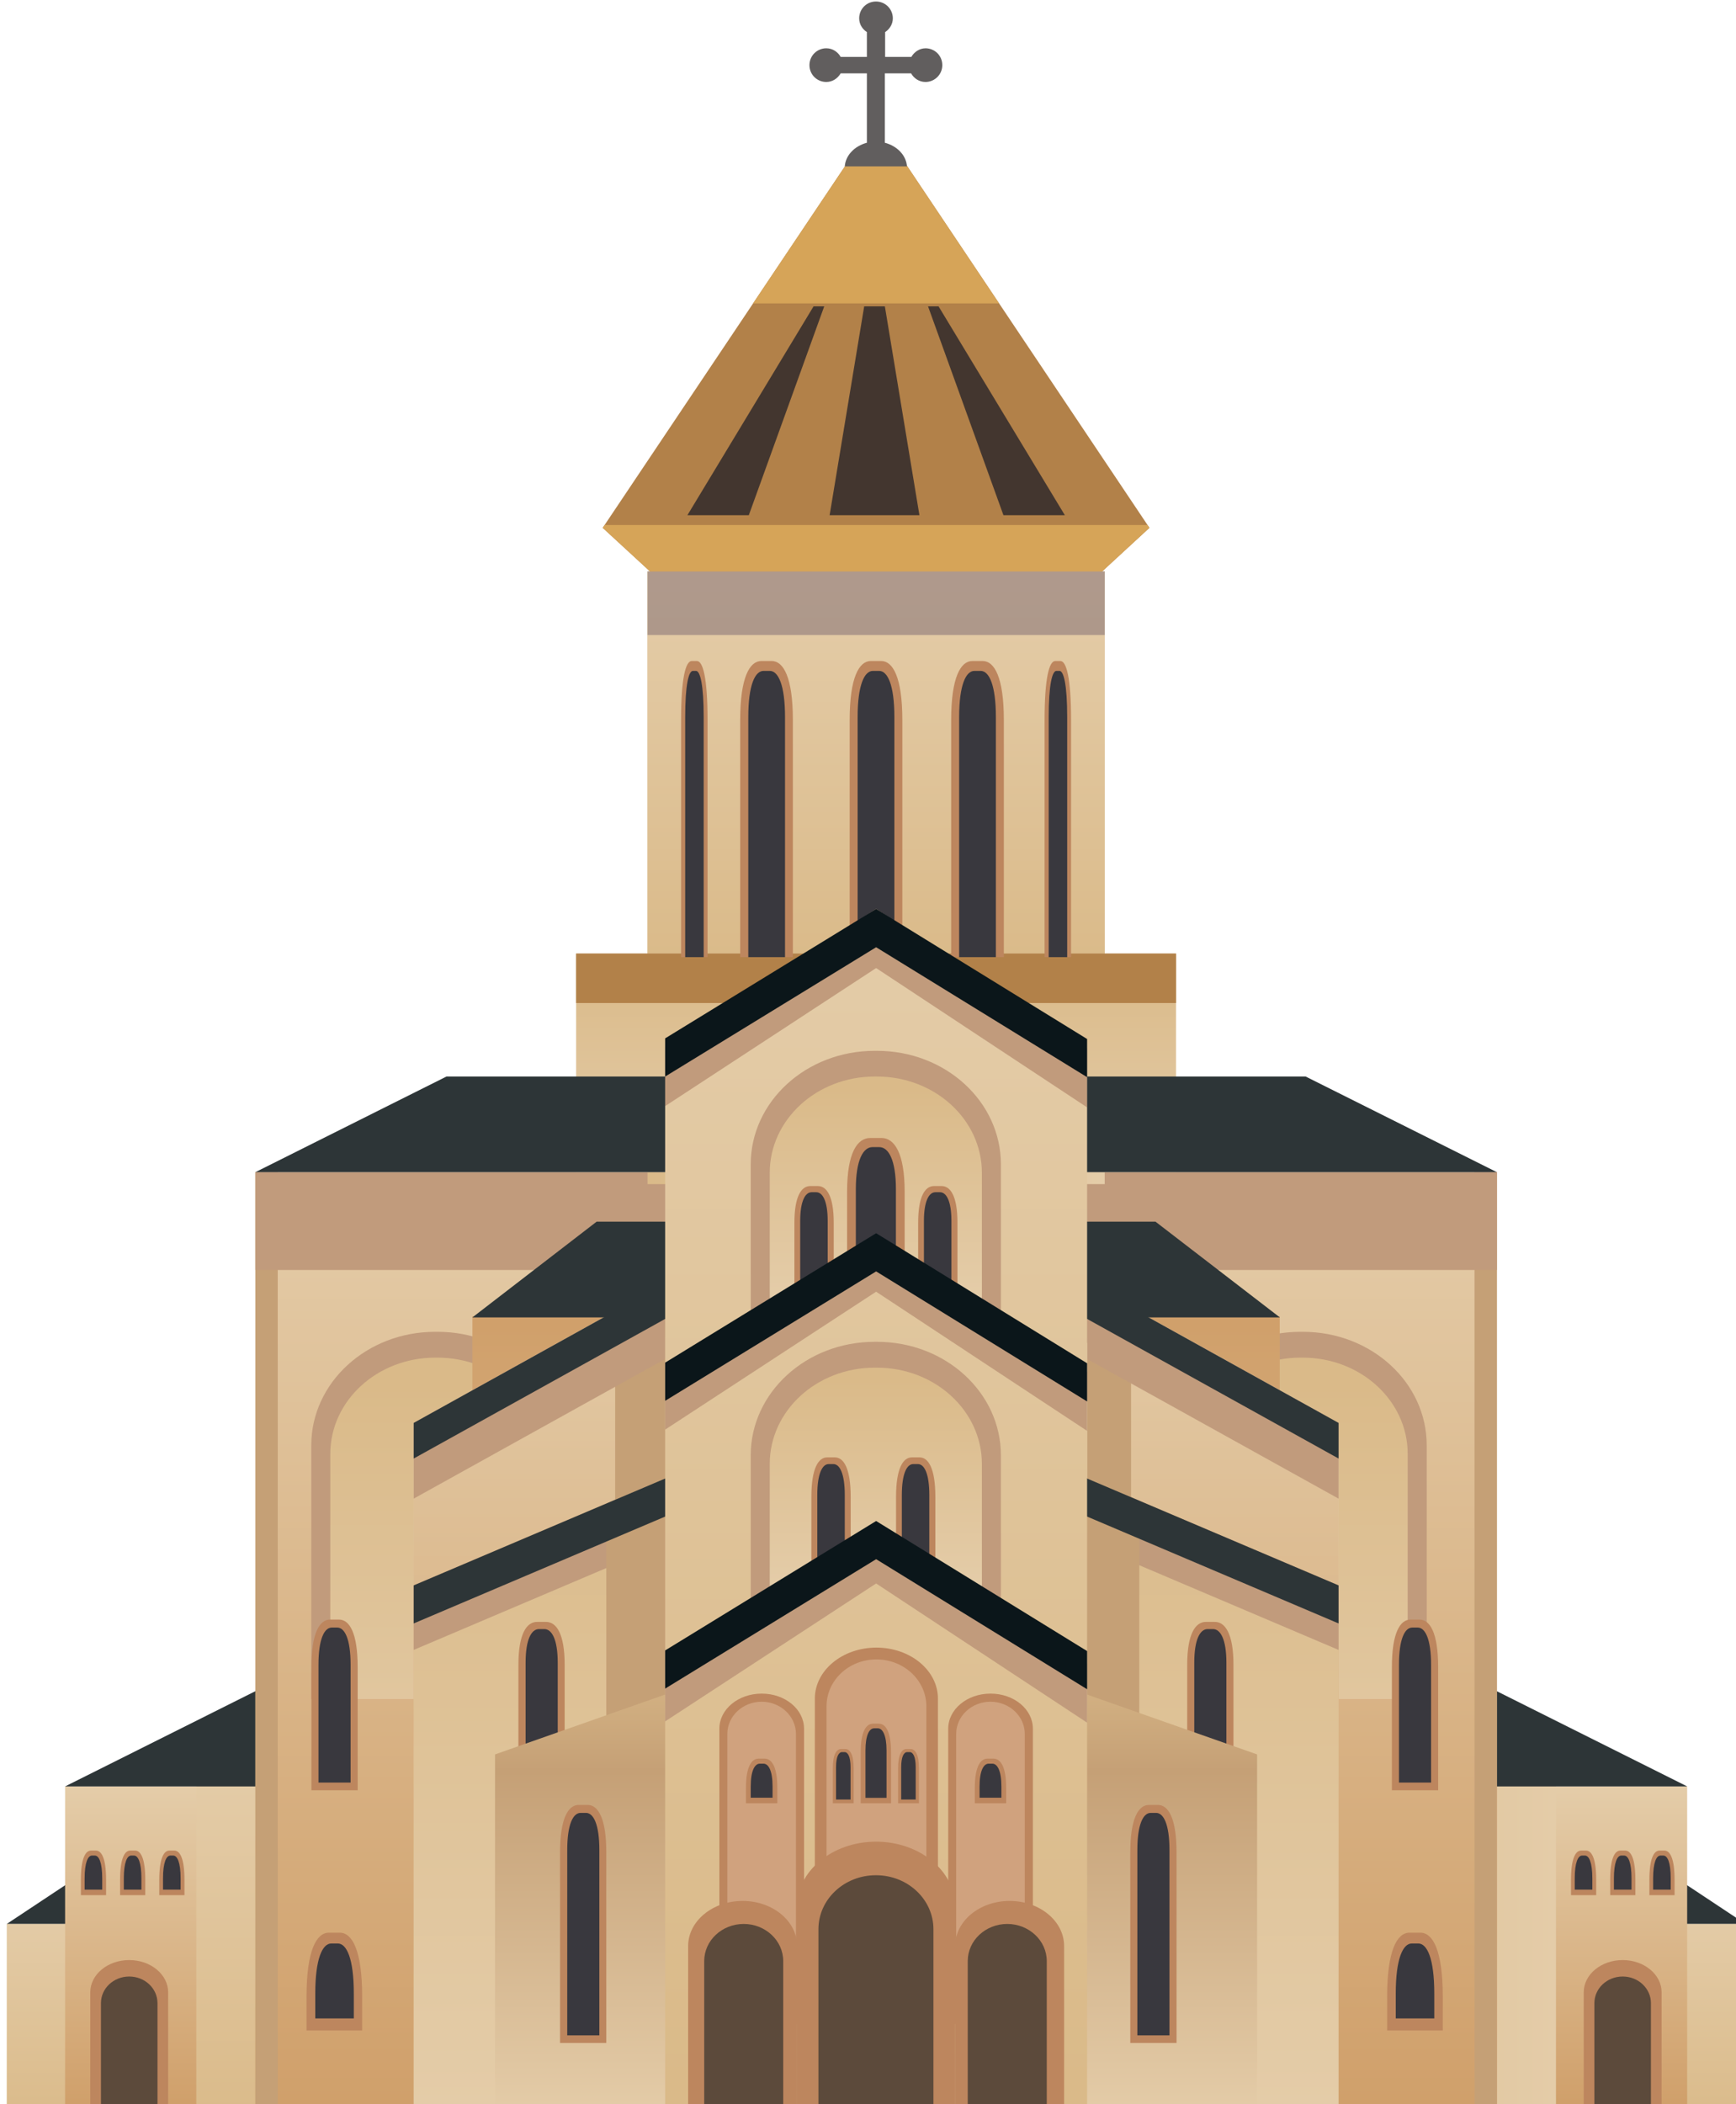 <svg xmlns="http://www.w3.org/2000/svg" xmlns:xlink="http://www.w3.org/1999/xlink" width="135.32" height="163.96" viewBox="0 0 35.803 43.381"><defs><linearGradient id="a" x1="347.13" x2="347.13" y1="223.85" y2="240.8" gradientUnits="userSpaceOnUse"><stop offset="0" stop-color="#e4cca8"/><stop offset="1" stop-color="#daba89"/></linearGradient><linearGradient id="b" x1="349.4" x2="349.4" y1="214.59" y2="238.82" gradientUnits="userSpaceOnUse"><stop offset="0" stop-color="#e4cca8"/><stop offset="1" stop-color="#d0a06b"/></linearGradient><linearGradient id="g" x1="367.49" x2="367.49" y1="212.51" y2="241.24" gradientUnits="userSpaceOnUse"><stop offset="0" stop-color="#e4cca8"/><stop offset="1" stop-color="#daba89"/></linearGradient><linearGradient xlink:href="#a" id="h" x1="457.49" x2="457.49"/><linearGradient xlink:href="#b" id="i" x1="455.22" x2="455.22"/><linearGradient id="c" x1="419.04" x2="455.22" y1="225.36" y2="225.36" gradientUnits="userSpaceOnUse"><stop offset="0" stop-color="#daba89"/><stop offset="1" stop-color="#e4cca8"/></linearGradient><linearGradient xlink:href="#b" id="k" x1="402.31" x2="402.31" y1="167.38" y2="238.74"/><linearGradient xlink:href="#c" id="l" x1="368.09" x2="368.09" y1="183.01" y2="218.76"/><linearGradient xlink:href="#c" id="m" x1="435.42" x2="435.42" y1="183.01" y2="218.76"/><linearGradient id="n" x1="402.31" x2="402.31" y1="178.46" y2="238.83" gradientUnits="userSpaceOnUse"><stop offset="0" stop-color="#d0a06b"/><stop offset="1" stop-color="#e4cca8"/></linearGradient><linearGradient xlink:href="#c" id="o" x1="384.52" x2="420.1" y1="143.57" y2="143.57"/><linearGradient id="p" x1="402.31" x2="402.31" y1="120.87" y2="150.37" gradientUnits="userSpaceOnUse"><stop offset="0" stop-color="#e4cca8"/><stop offset="1" stop-color="#daba89"/></linearGradient><linearGradient xlink:href="#c" id="q" x1="402.31" x2="402.31" y1="150.37" y2="166.43"/><linearGradient id="r" x1="402.31" x2="402.31" y1="168.54" y2="239.77" gradientUnits="userSpaceOnUse"><stop offset="0" stop-color="#e4cca8"/><stop offset="1" stop-color="#daba89"/></linearGradient><linearGradient xlink:href="#b" id="s" x1="402.31" x2="402.31" y1="173.17" y2="238.93"/><linearGradient xlink:href="#c" id="t" x1="385.89" x2="418.73" y1="204.31" y2="204.31"/><linearGradient xlink:href="#c" id="u" x1="402.31" x2="402.31" y1="186.13" y2="239.16"/><linearGradient id="v" x1="402.31" x2="402.31" y1="203.25" y2="239.62" gradientUnits="userSpaceOnUse"><stop offset="0" stop-color="#daba89"/><stop offset=".27" stop-color="#c5a076"/><stop offset="1" stop-color="#e4cca8"/></linearGradient><linearGradient id="w" x1="402.31" x2="402.31" y1="146.56" y2="237.6" gradientUnits="userSpaceOnUse"><stop offset="0" stop-color="#e4cca8"/><stop offset="1" stop-color="#daba89"/></linearGradient><linearGradient id="d" x1="402.29" x2="402.29" y1="159.98" y2="175.88" gradientUnits="userSpaceOnUse"><stop offset="0" stop-color="#daba89"/><stop offset="1" stop-color="#e4cca8"/></linearGradient><linearGradient xlink:href="#d" id="y" y1="182.62" y2="198.53"/><linearGradient xlink:href="#a" id="e" x1="347.13" x2="347.13" y1="223.85" y2="240.8" gradientUnits="userSpaceOnUse"/><linearGradient xlink:href="#b" id="f" x1="349.4" x2="349.4" y1="214.59" y2="238.82" gradientUnits="userSpaceOnUse"/><linearGradient xlink:href="#c" id="j" x1="419.04" x2="455.22" y1="225.36" y2="225.36" gradientUnits="userSpaceOnUse"/><linearGradient xlink:href="#d" id="x" x1="402.29" x2="402.29" y1="159.98" y2="175.88" gradientUnits="userSpaceOnUse"/></defs><path d="M469.97 224.97h-31.89v-7.44h20.67zM334.65 224.97h31.89v-7.44h-20.67z" class="uuid-f40dd13b-e9aa-4368-bc66-1285ca84a319" style="fill:#2d3537;stroke-width:0" transform="matrix(.265 0 0 .265 -88.543 -19.95)"/><path d="M334.65 224.97h24.96v14.38h-24.96z" class="uuid-b618bb2f-aee0-4891-8d4d-9b935d7d8665" style="fill:url(#e);stroke-width:0" transform="matrix(.265 0 0 .265 -88.543 -19.95)"/><path d="M339.19 214.27h20.42v25.08h-20.42z" class="uuid-e8f313cb-d0f6-44ee-aa61-105abd9e23e0" style="fill:url(#f);stroke-width:0" transform="matrix(.265 0 0 .265 -88.543 -19.95)"/><path d="M349.4 211.38h36.18v27.97H349.4z" class="uuid-0d342df1-f98c-41e7-b1d5-ec4619e590a4" style="fill:url(#g);stroke-width:0" transform="matrix(.265 0 0 .265 -88.543 -19.95)"/><path d="M445.01 224.97h24.96v14.38h-24.96z" class="uuid-cb217160-1bac-4f97-b14e-67dff3c7bd3d" style="fill:url(#h);stroke-width:0" transform="matrix(.265 0 0 .265 -88.543 -19.95)"/><path d="M445.01 214.27h20.42v25.08h-20.42z" class="uuid-d8a0bd09-e3c5-41e1-8d22-8cf740ea12c4" style="fill:url(#i);stroke-width:0" transform="matrix(.265 0 0 .265 -88.543 -19.95)"/><path d="M419.04 211.38h36.18v27.97h-36.18z" class="uuid-1d23287f-7c41-4255-90d2-92b7f409f371" style="fill:url(#j);stroke-width:0" transform="matrix(.265 0 0 .265 -88.543 -19.95)"/><path d="M339.19 214.27h31.89v-7.44h-17.02zM465.43 214.27h-31.89v-7.44h17.01z" class="uuid-f40dd13b-e9aa-4368-bc66-1285ca84a319" style="fill:#2d3537;stroke-width:0" transform="matrix(.265 0 0 .265 -88.543 -19.95)"/><path d="M354 166.48h96.62v72.87H354z" class="uuid-5f15e67a-ef27-4d20-a1e7-33155ab86bea" style="fill:url(#k);stroke-width:0" transform="matrix(.265 0 0 .265 -88.543 -19.95)"/><path d="M377.82 207.47v-19.74c0-4.88-4.31-8.83-9.64-8.83h-.19c-5.32 0-9.64 3.95-9.64 8.83v19.74z" class="uuid-5d702988-3d05-4d33-9f75-d36a86c300c4" style="fill:#c19b7c;stroke-width:0" transform="matrix(.265 0 0 .265 -88.543 -19.95)"/><path d="M376.34 207.47V188.4c0-4.14-3.66-7.49-8.17-7.49H368c-4.51 0-8.17 3.35-8.17 7.49v19.07z" class="uuid-45d311b4-5548-4155-bd62-a6987e36e7e5" style="fill:url(#l);stroke-width:0" transform="matrix(.265 0 0 .265 -88.543 -19.95)"/><path d="M445.16 207.47v-19.74c0-4.88-4.31-8.83-9.64-8.83h-.19c-5.32 0-9.64 3.95-9.64 8.83v19.74z" class="uuid-5d702988-3d05-4d33-9f75-d36a86c300c4" style="fill:#c19b7c;stroke-width:0" transform="matrix(.265 0 0 .265 -88.543 -19.95)"/><path d="M443.68 207.47V188.4c0-4.14-3.66-7.49-8.17-7.49h-.17c-4.51 0-8.17 3.35-8.17 7.49v19.07z" class="uuid-0cd0e6ac-2ebc-4296-959b-8c3ba1c37419" style="fill:url(#m);stroke-width:0" transform="matrix(.265 0 0 .265 -88.543 -19.95)"/><path d="M354 166.48h1.74v72.87H354zM448.88 166.48h1.74v72.87h-1.74z" class="uuid-717854f8-fad9-4cd5-8b6c-999549194991" style="fill:#c5a076;stroke-width:0" transform="matrix(.265 0 0 .265 -88.543 -19.95)"/><path d="M354 166.48h96.62v7.61H354z" class="uuid-5d702988-3d05-4d33-9f75-d36a86c300c4" style="fill:#c19b7c;stroke-width:0" transform="matrix(.265 0 0 .265 -88.543 -19.95)"/><path d="M370.89 177.7h62.83v61.65h-62.83z" class="uuid-e617fc31-f013-485b-ba8c-49b293b7d6d6" style="fill:url(#n);stroke-width:0" transform="matrix(.265 0 0 .265 -88.543 -19.95)"/><path d="M384.52 119.74h35.58v47.67h-35.58z" class="uuid-638a82ba-96b2-4bfa-a85e-543b7463f7f0" style="fill:url(#o);stroke-width:0" transform="matrix(.265 0 0 .265 -88.543 -19.95)"/><path d="M384.52 119.74h35.58v46.43h-35.58z" class="uuid-2420dbf8-8063-44f9-9f7a-ed707fb4707f" style="fill:url(#p);stroke-width:0" transform="matrix(.265 0 0 .265 -88.543 -19.95)"/><path d="M384.52 119.74h35.58v4.95h-35.58z" class="uuid-281dc024-4d84-458b-bf72-8b4a822cb906" style="opacity:.55;mix-blend-mode:multiply;fill:#836f74;stroke-width:0" transform="matrix(.265 0 0 .265 -88.543 -19.95)"/><path d="M378.96 149.47h46.69v17.01h-46.69z" class="uuid-0ec04e61-d75a-4c74-a42e-1edd76e72f95" style="fill:url(#q);stroke-width:0" transform="matrix(.265 0 0 .265 -88.543 -19.95)"/><path d="M378.96 149.47h46.69v3.85h-46.69z" class="uuid-2b42143f-b4b4-4202-ac74-e34ab61e6c80" style="fill:#b28149;stroke-width:0" transform="matrix(.265 0 0 .265 -88.543 -19.95)"/><path d="M366.32 239.35h71.98v-53.36l-35.8-19.88v-.21l-.19.11-.19-.11v.21l-35.8 19.88z" class="uuid-59868219-7b5e-42b1-8e1a-4690251cd576" style="fill:url(#r);stroke-width:0" transform="matrix(.265 0 0 .265 -88.543 -19.95)"/><path d="M366.32 239.35h71.98v-53.36l-35.8-19.88v-.21l-.19.11-.19-.11v.21l-35.8 19.88z" class="uuid-eee5cd9b-a078-4c5d-8b9d-25e78f66c34f" style="fill:url(#s);stroke-width:0" transform="matrix(.265 0 0 .265 -88.543 -19.95)"/><path d="m422.15 177.02-19.65-10.91v-.21l-.19.11-.19-.11v.21L382 177.28v28.11h40.15z" class="uuid-717854f8-fad9-4cd5-8b6c-999549194991" style="fill:#c5a076;stroke-width:0" transform="matrix(.265 0 0 .265 -88.543 -19.95)"/><path d="m402.12 171.8.19.11.19-.11v.21l35.8 19.87v-5.89l-35.8-19.88v-.21l-.19.11-.19-.11v.21l-35.8 19.88v5.89l35.8-19.87z" class="uuid-5d702988-3d05-4d33-9f75-d36a86c300c4" style="fill:#c19b7c;stroke-width:0" transform="matrix(.265 0 0 .265 -88.543 -19.95)"/><path d="m402.12 168.68.19.11.19-.11v.21l35.8 19.87v-2.77l-35.8-19.88v-.21l-.19.11-.19-.11v.21l-35.8 19.88v2.77l35.8-19.87z" class="uuid-f40dd13b-e9aa-4368-bc66-1285ca84a319" style="fill:#2d3537;stroke-width:0" transform="matrix(.265 0 0 .265 -88.543 -19.95)"/><path d="M402.31 169.71v-.45l-16.42 10.07v60.02h32.84v-59.57z" class="uuid-442c12b6-1824-4686-a7b3-fe459edc9198" style="fill:url(#t);stroke-width:0" transform="matrix(.265 0 0 .265 -88.543 -19.95)"/><path d="m381.03 116.35 3.68 3.39h35.19l3.68-3.39-19.14-28.57h-4.26z" class="uuid-2b42143f-b4b4-4202-ac74-e34ab61e6c80" style="fill:#b28149;stroke-width:0" transform="matrix(.265 0 0 .265 -88.543 -19.95)"/><path d="M384.71 119.74h35.19l3.68-3.39-.15-.22h-42.25l-.15.22zM404.44 87.78h-4.26l-7.45 11.11h19.15z" class="uuid-9f5c3775-0594-49e2-bfef-ab911e92932a" style="fill:#d6a458;stroke-width:0" transform="matrix(.265 0 0 .265 -88.543 -19.95)"/><path d="m392.4 115.37 5.87-16.25h-.83l-9.82 16.25zM412.22 115.37l-5.87-16.25h.82l9.83 16.25zM398.69 115.37h6.99l-2.69-16.25h-1.61z" class="uuid-fa56e8ef-1c65-48e1-9344-9f77bde7cd18" style="fill:#43362f;stroke-width:0" transform="matrix(.265 0 0 .265 -88.543 -19.95)"/><path d="M406.17 79.04c-.49 0-.89.28-1.12.67h-2.04v-1.93c.35-.23.6-.62.6-1.07 0-.72-.58-1.31-1.31-1.31-.73 0-1.31.58-1.31 1.31 0 .46.25.84.6 1.07v1.93h-2.04c-.22-.39-.63-.67-1.12-.67-.72 0-1.31.58-1.31 1.31 0 .73.58 1.31 1.31 1.31.49 0 .89-.28 1.12-.67h2.04v5.4c-.95.25-1.66.97-1.72 1.84h4.84c-.06-.87-.77-1.59-1.72-1.84v-5.4h2.04c.22.39.63.67 1.12.67.72 0 1.31-.58 1.31-1.31 0-.73-.58-1.31-1.31-1.31z" class="uuid-d874a748-62d1-483e-aded-8367a956128c" style="fill:#615e5e;stroke-width:0" transform="matrix(.265 0 0 .265 -88.543 -19.95)"/><path d="M404.36 149.75h-4.11v-18.44c0-3.34.74-4.6 1.65-4.6h.8c.91 0 1.65 1.26 1.65 4.6v18.44z" class="uuid-d0567164-ca5d-4449-a701-43a0fcae2246" style="fill:#bd865e;stroke-width:0" transform="matrix(.265 0 0 .265 -88.543 -19.95)"/><path d="M403.74 149.75h-2.87v-18.66c0-2.53.53-3.61 1.19-3.61h.48c.66 0 1.19 1.08 1.19 3.61v18.66z" class="uuid-a65012c9-e0c3-456b-aca4-bb0163a82720" style="fill:#39383e;stroke-width:0" transform="matrix(.265 0 0 .265 -88.543 -19.95)"/><path d="M412.26 149.75h-4.11v-18.44c0-3.34.74-4.6 1.65-4.6h.8c.91 0 1.65 1.26 1.65 4.6v18.44z" class="uuid-d0567164-ca5d-4449-a701-43a0fcae2246" style="fill:#bd865e;stroke-width:0" transform="matrix(.265 0 0 .265 -88.543 -19.95)"/><path d="M411.64 149.75h-2.87v-18.66c0-2.53.53-3.61 1.19-3.61h.48c.66 0 1.19 1.08 1.19 3.61v18.66z" class="uuid-a65012c9-e0c3-456b-aca4-bb0163a82720" style="fill:#39383e;stroke-width:0" transform="matrix(.265 0 0 .265 -88.543 -19.95)"/><path d="M417.48 149.75h-2.06v-18.44c0-3.34.37-4.6.83-4.6h.4c.46 0 .83 1.26.83 4.6z" class="uuid-d0567164-ca5d-4449-a701-43a0fcae2246" style="fill:#bd865e;stroke-width:0" transform="matrix(.265 0 0 .265 -88.543 -19.95)"/><path d="M417.17 149.75h-1.43v-18.66c0-2.53.27-3.61.6-3.61h.24c.33 0 .6 1.08.6 3.61v18.66z" class="uuid-a65012c9-e0c3-456b-aca4-bb0163a82720" style="fill:#39383e;stroke-width:0" transform="matrix(.265 0 0 .265 -88.543 -19.95)"/><path d="M389.19 149.75h-2.06v-18.44c0-3.34.37-4.6.83-4.6h.4c.46 0 .83 1.26.83 4.6z" class="uuid-d0567164-ca5d-4449-a701-43a0fcae2246" style="fill:#bd865e;stroke-width:0" transform="matrix(.265 0 0 .265 -88.543 -19.95)"/><path d="M388.88 149.75h-1.43v-18.66c0-2.53.27-3.61.6-3.61h.24c.33 0 .6 1.08.6 3.61v18.66z" class="uuid-a65012c9-e0c3-456b-aca4-bb0163a82720" style="fill:#39383e;stroke-width:0" transform="matrix(.265 0 0 .265 -88.543 -19.95)"/><path d="M395.84 149.75h-4.11v-18.44c0-3.34.74-4.6 1.65-4.6h.8c.91 0 1.65 1.26 1.65 4.6v18.44z" class="uuid-d0567164-ca5d-4449-a701-43a0fcae2246" style="fill:#bd865e;stroke-width:0" transform="matrix(.265 0 0 .265 -88.543 -19.95)"/><path d="M395.22 149.75h-2.86v-18.66c0-2.53.53-3.61 1.19-3.61h.48c.66 0 1.19 1.08 1.19 3.61z" class="uuid-a65012c9-e0c3-456b-aca4-bb0163a82720" style="fill:#39383e;stroke-width:0" transform="matrix(.265 0 0 .265 -88.543 -19.95)"/><path d="M366.32 239.35h71.98v-40.72l-35.8-15.21v-.16l-.19.08-.19-.08v.16l-35.8 15.21z" class="uuid-19010c19-1e1d-407a-92fb-e198dfbf8383" style="fill:url(#u);stroke-width:0" transform="matrix(.265 0 0 .265 -88.543 -19.95)"/><path d="m402.12 188.28.19.08.19-.08v.16l35.8 15.21v-5.02l-35.8-15.21v-.16l-.19.08-.19-.08v.16l-35.8 15.21v5.02l35.8-15.21z" class="uuid-5d702988-3d05-4d33-9f75-d36a86c300c4" style="fill:#c19b7c;stroke-width:0" transform="matrix(.265 0 0 .265 -88.543 -19.95)"/><path d="m422.79 192.04-20.29-8.62v-.16l-.19.08-.19-.08v.16l-20.81 8.84v47.09h41.48z" class="uuid-717854f8-fad9-4cd5-8b6c-999549194991" style="fill:#c5a076;stroke-width:0" transform="matrix(.265 0 0 .265 -88.543 -19.95)"/><path d="M378.07 213.47h-3.6v-8.66c0-2.43.65-3.34 1.45-3.34h.7c.8 0 1.45.91 1.45 3.34z" class="uuid-d0567164-ca5d-4449-a701-43a0fcae2246" style="fill:#bd865e;stroke-width:0" transform="matrix(.265 0 0 .265 -88.543 -19.95)"/><path d="M377.53 212.93v-8.28c0-1.84-.47-2.62-1.04-2.62h-.42c-.58 0-1.04.78-1.04 2.62v8.28h2.51z" class="uuid-a65012c9-e0c3-456b-aca4-bb0163a82720" style="fill:#39383e;stroke-width:0" transform="matrix(.265 0 0 .265 -88.543 -19.95)"/><path d="M430.12 213.47h-3.6v-8.66c0-2.43.65-3.34 1.45-3.34h.7c.8 0 1.45.91 1.45 3.34z" class="uuid-d0567164-ca5d-4449-a701-43a0fcae2246" style="fill:#bd865e;stroke-width:0" transform="matrix(.265 0 0 .265 -88.543 -19.95)"/><path d="M429.57 212.93v-8.28c0-1.84-.47-2.62-1.04-2.62h-.42c-.58 0-1.04.78-1.04 2.62v8.28h2.51z" class="uuid-a65012c9-e0c3-456b-aca4-bb0163a82720" style="fill:#39383e;stroke-width:0" transform="matrix(.265 0 0 .265 -88.543 -19.95)"/><path d="m402.12 186.22.19.08.19-.08v.16l35.8 15.21v-2.96l-35.8-15.21v-.16l-.19.08-.19-.08v.16l-35.8 15.21v2.96l35.8-15.21zM370.89 177.78h20.74v-7.45h-11.07zM433.73 177.78h-20.74v-7.45h11.06z" class="uuid-f40dd13b-e9aa-4368-bc66-1285ca84a319" style="fill:#2d3537;stroke-width:0" transform="matrix(.265 0 0 .265 -88.543 -19.95)"/><path d="M372.65 239.35h59.31v-27.57l-29.56-10.4v-.07l-.09.03-.1-.03v.07l-29.56 10.4z" class="uuid-3015c644-4424-4890-a524-02a155c85223" style="fill:url(#v);stroke-width:0" transform="matrix(.265 0 0 .265 -88.543 -19.95)"/><path d="M385.89 156.74v82.61h32.84v-82.51L402.31 146z" class="uuid-676a0050-bf6e-4d62-8c22-4e8cc7fcdbbe" style="fill:url(#w);stroke-width:0" transform="matrix(.265 0 0 .265 -88.543 -19.95)"/><path d="m402.31 150.6 16.42 10.84v-4.6L402.31 146l-16.42 10.74v4.6zM402.31 175.78l16.42 10.83v-4.6l-16.42-10.83-16.42 10.73v4.6zM402.31 198.48l16.42 10.83v-4.6l-16.42-10.83-16.42 10.73v4.6z" class="uuid-5d702988-3d05-4d33-9f75-d36a86c300c4" style="fill:#c19b7c;stroke-width:0" transform="matrix(.265 0 0 .265 -88.543 -19.95)"/><path d="M354 166.48h31.89v-7.44h-17.02zM450.62 166.48h-31.89v-7.44h17.01z" class="uuid-f40dd13b-e9aa-4368-bc66-1285ca84a319" style="fill:#2d3537;stroke-width:0" transform="matrix(.265 0 0 .265 -88.543 -19.95)"/><path d="m395.57 176.9.66-.33c.33-.29.71-.48 1.13-.59 1.76-1.19 3.81-3.24 5.76-3.15.37.02.81.18.98.52.22.45.31.86.3 1.23 2.61.76 5.14 2.45 7.29 4.1h.33v-12.81c0-4.88-4.31-8.83-9.64-8.83h-.19c-5.32 0-9.64 3.95-9.64 8.83v12.35c.94-.66 1.96-1.04 3.01-1.31z" class="uuid-5d702988-3d05-4d33-9f75-d36a86c300c4" style="fill:#c19b7c;stroke-width:0" transform="matrix(.265 0 0 .265 -88.543 -19.95)"/><path d="M396.59 175.89c.19-.09.38-.19.56-.28.28-.25.61-.41.96-.5 1.49-1.01 3.23-2.75 4.88-2.67.32.01.69.15.83.44.19.38.27.73.26 1.04 2.22.64 4.36 2.08 6.18 3.47h.28v-10.86c0-4.14-3.66-7.49-8.17-7.49h-.17c-4.51 0-8.17 3.35-8.17 7.49V177c.8-.56 1.66-.88 2.55-1.11z" class="uuid-c3989856-543a-483c-8e91-44ebda725fe6" style="fill:url(#x);stroke-width:0" transform="matrix(.265 0 0 .265 -88.543 -19.95)"/><path d="m395.57 199.54.66-.33c.33-.29.71-.48 1.13-.59 1.76-1.19 3.81-3.24 5.76-3.15.37.02.81.18.98.52.22.45.31.86.3 1.23 2.61.76 5.14 2.45 7.29 4.1h.33v-12.81c0-4.88-4.31-8.83-9.64-8.83h-.19c-5.32 0-9.64 3.95-9.64 8.83v12.35c.94-.66 1.96-1.04 3.01-1.31z" class="uuid-5d702988-3d05-4d33-9f75-d36a86c300c4" style="fill:#c19b7c;stroke-width:0" transform="matrix(.265 0 0 .265 -88.543 -19.95)"/><path d="M396.59 198.54c.19-.09.38-.19.56-.28.28-.25.61-.41.96-.5 1.49-1.01 3.23-2.75 4.88-2.67.32.01.69.15.83.44.19.38.27.73.26 1.04 2.22.64 4.36 2.08 6.18 3.47h.28v-10.86c0-4.14-3.66-7.49-8.17-7.49h-.17c-4.51 0-8.17 3.35-8.17 7.49v10.47c.8-.56 1.66-.88 2.55-1.11z" class="uuid-71da0810-2f17-40db-bba7-785c795b63c7" style="fill:url(#y);stroke-width:0" transform="matrix(.265 0 0 .265 -88.543 -19.95)"/><path d="M406.92 197.33v-5.58c0-2.24-.55-3.08-1.23-3.08h-.6c-.68 0-1.23.84-1.23 3.08v5.58z" class="uuid-d0567164-ca5d-4449-a701-43a0fcae2246" style="fill:#bd865e;stroke-width:0" transform="matrix(.265 0 0 .265 -88.543 -19.95)"/><path d="M406.45 196.75v-5.14c0-1.7-.4-2.42-.89-2.42h-.36c-.49 0-.89.72-.89 2.42v5.14h2.13z" class="uuid-a65012c9-e0c3-456b-aca4-bb0163a82720" style="fill:#39383e;stroke-width:0" transform="matrix(.265 0 0 .265 -88.543 -19.95)"/><path d="M400.33 197.33v-5.58c0-2.24-.55-3.08-1.23-3.08h-.6c-.68 0-1.23.84-1.23 3.08v5.58z" class="uuid-d0567164-ca5d-4449-a701-43a0fcae2246" style="fill:#bd865e;stroke-width:0" transform="matrix(.265 0 0 .265 -88.543 -19.95)"/><path d="M399.87 196.75v-5.14c0-1.7-.4-2.42-.89-2.42h-.36c-.49 0-.89.72-.89 2.42v5.14h2.13z" class="uuid-a65012c9-e0c3-456b-aca4-bb0163a82720" style="fill:#39383e;stroke-width:0" transform="matrix(.265 0 0 .265 -88.543 -19.95)"/><path d="m385.89 206.66 16.42-10.07 16.42 10.12v-2.97l-16.42-10.12-16.42 10.07zM385.89 159.04l16.42-10.06 16.42 10.11v-2.97L402.31 146l-16.42 10.07z" class="uuid-5d22154f-f6ea-4ea5-a2ff-cc0aebd71ace" style="fill:#0b161a;stroke-width:0" transform="matrix(.265 0 0 .265 -88.543 -19.95)"/><path d="M402.33 203.47c-2.65 0-4.79 1.78-4.79 3.97v25.32h9.58v-25.32c0-2.19-2.14-3.97-4.79-3.97z" class="uuid-d0567164-ca5d-4449-a701-43a0fcae2246" style="fill:#bd865e;stroke-width:0" transform="matrix(.265 0 0 .265 -88.543 -19.95)"/><path d="M402.33 204.39c-2.15 0-3.88 1.63-3.88 3.65v24.72h7.77v-24.72c0-2.01-1.74-3.65-3.88-3.65z" class="uuid-c06eb1ff-273e-48c7-9d39-aacc14488156" style="fill:#d0a27e;stroke-width:0" transform="matrix(.265 0 0 .265 -88.543 -19.95)"/><path d="M393.4 207.05c-1.82 0-3.29 1.22-3.29 2.73v22.98h6.59v-22.98c0-1.51-1.47-2.73-3.29-2.73z" class="uuid-d0567164-ca5d-4449-a701-43a0fcae2246" style="fill:#bd865e;stroke-width:0" transform="matrix(.265 0 0 .265 -88.543 -19.95)"/><path d="M393.4 207.68c-1.47 0-2.67 1.12-2.67 2.51v22.57h5.34v-22.57c0-1.38-1.2-2.51-2.67-2.51z" class="uuid-c06eb1ff-273e-48c7-9d39-aacc14488156" style="fill:#d0a27e;stroke-width:0" transform="matrix(.265 0 0 .265 -88.543 -19.95)"/><path d="M411.21 207.05c-1.82 0-3.29 1.22-3.29 2.73v22.98h6.59v-22.98c0-1.51-1.47-2.73-3.29-2.73z" class="uuid-d0567164-ca5d-4449-a701-43a0fcae2246" style="fill:#bd865e;stroke-width:0" transform="matrix(.265 0 0 .265 -88.543 -19.95)"/><path d="M411.21 207.68c-1.47 0-2.67 1.12-2.67 2.51v22.57h5.34v-22.57c0-1.38-1.2-2.51-2.67-2.51z" class="uuid-c06eb1ff-273e-48c7-9d39-aacc14488156" style="fill:#d0a27e;stroke-width:0" transform="matrix(.265 0 0 .265 -88.543 -19.95)"/><path d="M381.31 234.23h-3.6v-14.82c0-2.69.65-3.7 1.45-3.7h.7c.8 0 1.45 1.01 1.45 3.7z" class="uuid-d0567164-ca5d-4449-a701-43a0fcae2246" style="fill:#bd865e;stroke-width:0" transform="matrix(.265 0 0 .265 -88.543 -19.95)"/><path d="M380.77 233.64v-14.41c0-2.04-.47-2.9-1.04-2.9h-.42c-.58 0-1.04.87-1.04 2.9v14.41h2.51z" class="uuid-a65012c9-e0c3-456b-aca4-bb0163a82720" style="fill:#39383e;stroke-width:0" transform="matrix(.265 0 0 .265 -88.543 -19.95)"/><path d="M425.69 234.23h-3.6v-14.82c0-2.69.65-3.7 1.45-3.7h.7c.8 0 1.45 1.01 1.45 3.7z" class="uuid-d0567164-ca5d-4449-a701-43a0fcae2246" style="fill:#bd865e;stroke-width:0" transform="matrix(.265 0 0 .265 -88.543 -19.95)"/><path d="M425.14 233.64v-14.41c0-2.04-.47-2.9-1.04-2.9h-.42c-.58 0-1.04.87-1.04 2.9v14.41h2.51z" class="uuid-a65012c9-e0c3-456b-aca4-bb0163a82720" style="fill:#39383e;stroke-width:0" transform="matrix(.265 0 0 .265 -88.543 -19.95)"/><path d="M361.96 214.57h-3.6v-9.58c0-2.69.65-3.7 1.45-3.7h.7c.8 0 1.45 1.01 1.45 3.7z" class="uuid-d0567164-ca5d-4449-a701-43a0fcae2246" style="fill:#bd865e;stroke-width:0" transform="matrix(.265 0 0 .265 -88.543 -19.95)"/><path d="M361.41 213.97v-9.16c0-2.04-.47-2.9-1.04-2.9h-.42c-.58 0-1.04.87-1.04 2.9v9.16h2.51z" class="uuid-a65012c9-e0c3-456b-aca4-bb0163a82720" style="fill:#39383e;stroke-width:0" transform="matrix(.265 0 0 .265 -88.543 -19.95)"/><path d="M446.05 214.57h-3.6v-9.58c0-2.69.65-3.7 1.45-3.7h.7c.8 0 1.45 1.01 1.45 3.7z" class="uuid-d0567164-ca5d-4449-a701-43a0fcae2246" style="fill:#bd865e;stroke-width:0" transform="matrix(.265 0 0 .265 -88.543 -19.95)"/><path d="M445.5 213.97v-9.16c0-2.04-.47-2.9-1.04-2.9h-.42c-.58 0-1.04.87-1.04 2.9v9.16h2.51z" class="uuid-a65012c9-e0c3-456b-aca4-bb0163a82720" style="fill:#39383e;stroke-width:0" transform="matrix(.265 0 0 .265 -88.543 -19.95)"/><path d="M403.47 215.58v-3.99c0-1.6-.43-2.2-.95-2.2h-.46c-.52 0-.95.6-.95 2.2v3.99z" class="uuid-d0567164-ca5d-4449-a701-43a0fcae2246" style="fill:#bd865e;stroke-width:0" transform="matrix(.265 0 0 .265 -88.543 -19.95)"/><path d="M403.12 215.16v-3.68c0-1.21-.31-1.73-.68-1.73h-.28c-.38 0-.68.52-.68 1.73v3.68h1.65z" class="uuid-a65012c9-e0c3-456b-aca4-bb0163a82720" style="fill:#39383e;stroke-width:0" transform="matrix(.265 0 0 .265 -88.543 -19.95)"/><path d="M405.64 215.58v-2.72c0-1.09-.29-1.5-.65-1.5h-.32c-.36 0-.65.41-.65 1.5v2.72h1.61z" class="uuid-d0567164-ca5d-4449-a701-43a0fcae2246" style="fill:#bd865e;stroke-width:0" transform="matrix(.265 0 0 .265 -88.543 -19.95)"/><path d="M405.39 215.29v-2.51c0-.83-.21-1.18-.47-1.18h-.19c-.26 0-.47.35-.47 1.18v2.51h1.12z" class="uuid-a65012c9-e0c3-456b-aca4-bb0163a82720" style="fill:#39383e;stroke-width:0" transform="matrix(.265 0 0 .265 -88.543 -19.95)"/><path d="M400.56 215.58v-2.72c0-1.09-.29-1.5-.65-1.5h-.32c-.36 0-.65.41-.65 1.5v2.72h1.61z" class="uuid-d0567164-ca5d-4449-a701-43a0fcae2246" style="fill:#bd865e;stroke-width:0" transform="matrix(.265 0 0 .265 -88.543 -19.95)"/><path d="M400.32 215.29v-2.51c0-.83-.21-1.18-.47-1.18h-.19c-.26 0-.47.35-.47 1.18v2.51h1.12z" class="uuid-a65012c9-e0c3-456b-aca4-bb0163a82720" style="fill:#39383e;stroke-width:0" transform="matrix(.265 0 0 .265 -88.543 -19.95)"/><path d="M404.53 174.31V168c0-3.03-.81-4.18-1.8-4.18h-.88c-1 0-1.8 1.14-1.8 4.18v6.48c1.18-1.03 3.28-1.13 4.48-.17z" class="uuid-d0567164-ca5d-4449-a701-43a0fcae2246" style="fill:#bd865e;stroke-width:0" transform="matrix(.265 0 0 .265 -88.543 -19.95)"/><path d="M403.85 173.92v-6.11c0-2.3-.58-3.28-1.3-3.28h-.52c-.72 0-1.3.98-1.3 3.28v6.22c.95-.46 2.16-.51 3.12-.11z" class="uuid-a65012c9-e0c3-456b-aca4-bb0163a82720" style="fill:#39383e;stroke-width:0" transform="matrix(.265 0 0 .265 -88.543 -19.95)"/><path d="M408.64 175.58v-5.17c0-2.07-.55-2.85-1.23-2.85h-.6c-.68 0-1.23.78-1.23 2.85v5.17z" class="uuid-d0567164-ca5d-4449-a701-43a0fcae2246" style="fill:#bd865e;stroke-width:0" transform="matrix(.265 0 0 .265 -88.543 -19.95)"/><path d="M408.17 175.04v-4.76c0-1.57-.4-2.24-.89-2.24h-.36c-.49 0-.89.67-.89 2.24v4.76h2.13z" class="uuid-a65012c9-e0c3-456b-aca4-bb0163a82720" style="fill:#39383e;stroke-width:0" transform="matrix(.265 0 0 .265 -88.543 -19.95)"/><path d="M399.01 175.58v-5.17c0-2.07-.55-2.85-1.23-2.85h-.6c-.68 0-1.23.78-1.23 2.85v5.17z" class="uuid-d0567164-ca5d-4449-a701-43a0fcae2246" style="fill:#bd865e;stroke-width:0" transform="matrix(.265 0 0 .265 -88.543 -19.95)"/><path d="M398.54 175.04v-4.76c0-1.57-.4-2.24-.89-2.24h-.36c-.49 0-.89.67-.89 2.24v4.76h2.13z" class="uuid-a65012c9-e0c3-456b-aca4-bb0163a82720" style="fill:#39383e;stroke-width:0" transform="matrix(.265 0 0 .265 -88.543 -19.95)"/><path d="M402.3 218.57c-3.4 0-6.16 2.28-6.16 5.1v15.68h12.33v-15.68c0-2.82-2.76-5.1-6.16-5.1z" class="uuid-d0567164-ca5d-4449-a701-43a0fcae2246" style="fill:#bd865e;stroke-width:0" transform="matrix(.265 0 0 .265 -88.543 -19.95)"/><path d="M402.29 221.18c-2.47 0-4.47 1.88-4.47 4.2v13.97h8.95v-13.97c0-2.32-2-4.2-4.47-4.2z" class="uuid-0e132f4e-895b-45f0-af61-3701b54fb296" style="fill:#5c4a3b;stroke-width:0" transform="matrix(.265 0 0 .265 -88.543 -19.95)"/><path d="M391.92 223.18c-2.34 0-4.24 1.57-4.24 3.51v12.67h8.48v-12.67c0-1.94-1.9-3.51-4.24-3.51z" class="uuid-d0567164-ca5d-4449-a701-43a0fcae2246" style="fill:#bd865e;stroke-width:0" transform="matrix(.265 0 0 .265 -88.543 -19.95)"/><path d="M392.01 224.97c-1.7 0-3.08 1.29-3.08 2.89v11.5h6.15v-11.5c0-1.59-1.38-2.89-3.08-2.89z" class="uuid-0e132f4e-895b-45f0-af61-3701b54fb296" style="fill:#5c4a3b;stroke-width:0" transform="matrix(.265 0 0 .265 -88.543 -19.95)"/><path d="M412.7 223.18c-2.34 0-4.24 1.57-4.24 3.51v12.67h8.48v-12.67c0-1.94-1.9-3.51-4.24-3.51z" class="uuid-d0567164-ca5d-4449-a701-43a0fcae2246" style="fill:#bd865e;stroke-width:0" transform="matrix(.265 0 0 .265 -88.543 -19.95)"/><path d="M412.52 224.97c-1.7 0-3.08 1.29-3.08 2.89v11.5h6.15v-11.5c0-1.59-1.38-2.89-3.08-2.89z" class="uuid-0e132f4e-895b-45f0-af61-3701b54fb296" style="fill:#5c4a3b;stroke-width:0" transform="matrix(.265 0 0 .265 -88.543 -19.95)"/><path d="M412.43 215.58v-1.2c0-1.65-.44-2.27-.98-2.27h-.48c-.54 0-.98.62-.98 2.27v1.2h2.43z" class="uuid-d0567164-ca5d-4449-a701-43a0fcae2246" style="fill:#bd865e;stroke-width:0" transform="matrix(.265 0 0 .265 -88.543 -19.95)"/><path d="M412.06 215.15v-.87c0-1.25-.32-1.78-.71-1.78h-.28c-.39 0-.71.53-.71 1.78v.87h1.69z" class="uuid-a65012c9-e0c3-456b-aca4-bb0163a82720" style="fill:#39383e;stroke-width:0" transform="matrix(.265 0 0 .265 -88.543 -19.95)"/><path d="M394.62 215.58v-1.2c0-1.65-.44-2.27-.98-2.27h-.48c-.54 0-.98.62-.98 2.27v1.2h2.43z" class="uuid-d0567164-ca5d-4449-a701-43a0fcae2246" style="fill:#bd865e;stroke-width:0" transform="matrix(.265 0 0 .265 -88.543 -19.95)"/><path d="M394.25 215.15v-.87c0-1.25-.32-1.78-.71-1.78h-.28c-.39 0-.71.53-.71 1.78v.87h1.69z" class="uuid-a65012c9-e0c3-456b-aca4-bb0163a82720" style="fill:#39383e;stroke-width:0" transform="matrix(.265 0 0 .265 -88.543 -19.95)"/><path d="m385.89 184.27 16.42-10.07 16.42 10.12v-2.97l-16.42-10.12-16.42 10.07z" class="uuid-5d22154f-f6ea-4ea5-a2ff-cc0aebd71ace" style="fill:#0b161a;stroke-width:0" transform="matrix(.265 0 0 .265 -88.543 -19.95)"/><path d="M342.38 222.73v-1.2c0-1.65-.35-2.27-.79-2.27h-.38c-.44 0-.79.62-.79 2.27v1.2h1.97z" class="uuid-d0567164-ca5d-4449-a701-43a0fcae2246" style="fill:#bd865e;stroke-width:0" transform="matrix(.265 0 0 .265 -88.543 -19.95)"/><path d="M342.08 222.3v-.87c0-1.25-.26-1.78-.57-1.78h-.23c-.31 0-.57.53-.57 1.78v.87z" class="uuid-a65012c9-e0c3-456b-aca4-bb0163a82720" style="fill:#39383e;stroke-width:0" transform="matrix(.265 0 0 .265 -88.543 -19.95)"/><path d="M345.43 222.73v-1.2c0-1.65-.35-2.27-.79-2.27h-.38c-.44 0-.79.62-.79 2.27v1.2h1.97z" class="uuid-d0567164-ca5d-4449-a701-43a0fcae2246" style="fill:#bd865e;stroke-width:0" transform="matrix(.265 0 0 .265 -88.543 -19.95)"/><path d="M345.13 222.3v-.87c0-1.25-.26-1.78-.57-1.78h-.23c-.31 0-.57.53-.57 1.78v.87z" class="uuid-a65012c9-e0c3-456b-aca4-bb0163a82720" style="fill:#39383e;stroke-width:0" transform="matrix(.265 0 0 .265 -88.543 -19.95)"/><path d="M348.48 222.73v-1.2c0-1.65-.35-2.27-.79-2.27h-.38c-.44 0-.79.62-.79 2.27v1.2h1.97z" class="uuid-d0567164-ca5d-4449-a701-43a0fcae2246" style="fill:#bd865e;stroke-width:0" transform="matrix(.265 0 0 .265 -88.543 -19.95)"/><path d="M348.18 222.3v-.87c0-1.25-.26-1.78-.57-1.78h-.23c-.31 0-.57.53-.57 1.78v.87z" class="uuid-a65012c9-e0c3-456b-aca4-bb0163a82720" style="fill:#39383e;stroke-width:0" transform="matrix(.265 0 0 .265 -88.543 -19.95)"/><path d="M362.31 233.26v-2.63c0-3.62-.78-4.98-1.74-4.98h-.85c-.96 0-1.74 1.36-1.74 4.98v2.63h4.32z" class="uuid-d0567164-ca5d-4449-a701-43a0fcae2246" style="fill:#bd865e;stroke-width:0" transform="matrix(.265 0 0 .265 -88.543 -19.95)"/><path d="M361.66 232.32v-1.92c0-2.75-.56-3.91-1.25-3.91h-.5c-.69 0-1.25 1.17-1.25 3.91v1.92h3.01z" class="uuid-a65012c9-e0c3-456b-aca4-bb0163a82720" style="fill:#39383e;stroke-width:0" transform="matrix(.265 0 0 .265 -88.543 -19.95)"/><path d="M446.41 233.26v-2.63c0-3.62-.78-4.98-1.74-4.98h-.85c-.96 0-1.74 1.36-1.74 4.98v2.63h4.32z" class="uuid-d0567164-ca5d-4449-a701-43a0fcae2246" style="fill:#bd865e;stroke-width:0" transform="matrix(.265 0 0 .265 -88.543 -19.95)"/><path d="M445.75 232.32v-1.92c0-2.75-.56-3.91-1.25-3.91h-.5c-.69 0-1.25 1.17-1.25 3.91v1.92h3.01z" class="uuid-a65012c9-e0c3-456b-aca4-bb0163a82720" style="fill:#39383e;stroke-width:0" transform="matrix(.265 0 0 .265 -88.543 -19.95)"/><path d="M458.35 222.73v-1.2c0-1.65-.35-2.27-.79-2.27h-.38c-.44 0-.79.62-.79 2.27v1.2h1.97z" class="uuid-d0567164-ca5d-4449-a701-43a0fcae2246" style="fill:#bd865e;stroke-width:0" transform="matrix(.265 0 0 .265 -88.543 -19.95)"/><path d="M458.05 222.3v-.87c0-1.25-.26-1.78-.57-1.78h-.23c-.31 0-.57.53-.57 1.78v.87z" class="uuid-a65012c9-e0c3-456b-aca4-bb0163a82720" style="fill:#39383e;stroke-width:0" transform="matrix(.265 0 0 .265 -88.543 -19.95)"/><path d="M461.4 222.73v-1.2c0-1.65-.35-2.27-.79-2.27h-.38c-.44 0-.79.62-.79 2.27v1.2h1.97z" class="uuid-d0567164-ca5d-4449-a701-43a0fcae2246" style="fill:#bd865e;stroke-width:0" transform="matrix(.265 0 0 .265 -88.543 -19.95)"/><path d="M461.1 222.3v-.87c0-1.25-.26-1.78-.57-1.78h-.23c-.31 0-.57.53-.57 1.78v.87z" class="uuid-a65012c9-e0c3-456b-aca4-bb0163a82720" style="fill:#39383e;stroke-width:0" transform="matrix(.265 0 0 .265 -88.543 -19.95)"/><path d="M464.45 222.73v-1.2c0-1.65-.35-2.27-.79-2.27h-.38c-.44 0-.79.62-.79 2.27v1.2h1.97z" class="uuid-d0567164-ca5d-4449-a701-43a0fcae2246" style="fill:#bd865e;stroke-width:0" transform="matrix(.265 0 0 .265 -88.543 -19.95)"/><path d="M464.15 222.3v-.87c0-1.25-.25-1.78-.57-1.78h-.23c-.31 0-.57.53-.57 1.78v.87z" class="uuid-a65012c9-e0c3-456b-aca4-bb0163a82720" style="fill:#39383e;stroke-width:0" transform="matrix(.265 0 0 .265 -88.543 -19.95)"/><path d="M344.18 227.78c-1.67 0-3.03 1.12-3.03 2.51v9.06h6.06v-9.06c0-1.39-1.36-2.51-3.03-2.51z" class="uuid-d0567164-ca5d-4449-a701-43a0fcae2246" style="fill:#bd865e;stroke-width:0" transform="matrix(.265 0 0 .265 -88.543 -19.95)"/><path d="M344.18 229.06c-1.21 0-2.2.92-2.2 2.07v8.22h4.4v-8.22c0-1.14-.98-2.07-2.2-2.07z" class="uuid-0e132f4e-895b-45f0-af61-3701b54fb296" style="fill:#5c4a3b;stroke-width:0" transform="matrix(.265 0 0 .265 -88.543 -19.95)"/><path d="M460.41 227.78c-1.67 0-3.03 1.12-3.03 2.51v9.06h6.06v-9.06c0-1.39-1.36-2.51-3.03-2.51z" class="uuid-d0567164-ca5d-4449-a701-43a0fcae2246" style="fill:#bd865e;stroke-width:0" transform="matrix(.265 0 0 .265 -88.543 -19.95)"/><path d="M460.41 229.06c-1.21 0-2.2.92-2.2 2.07v8.22h4.4v-8.22c0-1.14-.98-2.07-2.2-2.07z" class="uuid-0e132f4e-895b-45f0-af61-3701b54fb296" style="fill:#5c4a3b;stroke-width:0" transform="matrix(.265 0 0 .265 -88.543 -19.95)"/></svg>